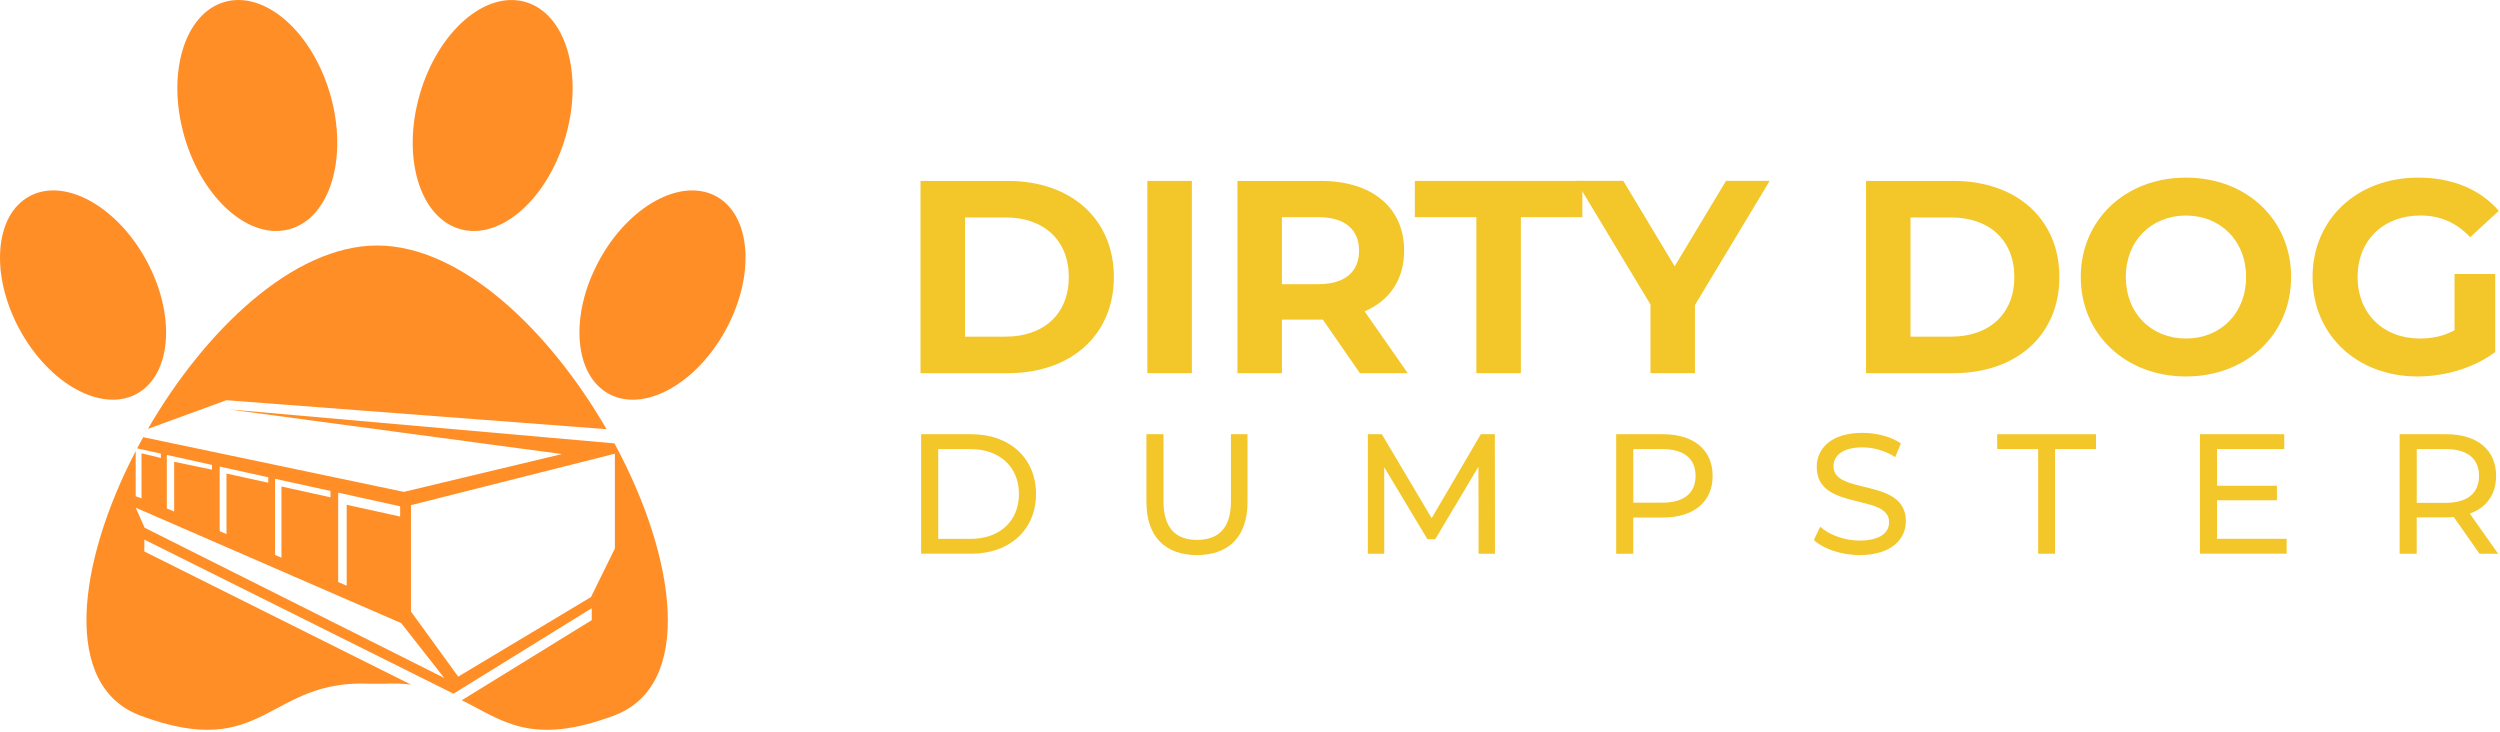 <svg width="943" height="276" viewBox="0 0 943 276" fill="none" xmlns="http://www.w3.org/2000/svg">
<path d="M173.484 86.397C158.294 82.009 151.503 59.274 158.328 35.633C165.154 11.983 183.004 -3.643 198.195 0.744C213.385 5.124 220.168 27.85 213.351 51.508C206.517 75.158 188.675 90.776 173.484 86.397Z" fill="#FF8E27"/>
<path d="M229.68 148.579C216.465 141.394 214.788 118.908 225.959 98.32C237.104 77.732 256.87 66.87 270.102 74.029C283.317 81.188 284.985 103.7 273.832 124.279C262.678 144.85 242.912 155.73 229.688 148.579H229.68Z" fill="#FF8E27"/>
<path d="M109.412 86.397C94.221 90.776 76.371 75.149 69.545 51.499C62.728 27.841 69.511 5.124 84.693 0.736C99.892 -3.643 117.734 11.975 124.56 35.625C131.394 59.274 124.594 82 109.412 86.397Z" fill="#FF8E27"/>
<path d="M85.42 150.957L99.961 152.069L228.79 161.888C207.338 124.767 174.023 92.606 142.265 92.606C110.533 92.606 77.26 124.698 55.8 161.768L85.42 150.948V150.957Z" fill="#FF8E27"/>
<path d="M231.775 167.242L86.207 154.404L211.949 171.271L152.324 185.538L54.013 164.907C53.234 166.31 52.465 167.721 51.721 169.133L60.676 171.1V172.751L53.38 170.98V187.975L51.19 187.206V170.15C29.08 212.617 23.264 258.822 52.918 269.907C100.115 287.535 100.714 256.034 139.759 257.907C140.615 257.941 143.908 257.941 144.763 257.907C148.518 257.727 151.905 257.864 155.027 258.223L54.449 208.024V203.534L171.064 261.662L223.205 229.416V233.906L174.186 264.134C189.402 271.601 200.179 281.642 231.613 269.907C261.951 258.574 255.151 210.479 231.775 167.234V167.242ZM127.554 185.828L150.938 190.978V194.844L130.77 190.404V220.923L127.554 219.545V185.837V185.828ZM103.759 180.594L124.654 185.196V187.582L106.171 183.511V210.359L103.759 209.324V180.585V180.594ZM82.863 175.992L101.193 180.029V182.091L85.437 178.627V201.464L82.863 200.36V175.992ZM62.925 171.604L79.963 175.359V177.155L65.697 174.179V192.936L62.925 191.807V171.613V171.604ZM54.56 199.077L51.19 191.499L151.34 235.044L167.549 255.709L54.569 199.069L54.56 199.077ZM231.946 206.87L222.914 225.216L172.835 255.221L155.018 230.665V190.541L231.938 171.134V206.861L231.946 206.87Z" fill="#FF8E27"/>
<path d="M11.118 74.029C24.341 66.861 44.099 77.732 55.261 98.311C66.424 118.899 64.747 141.386 51.541 148.57C38.309 155.721 18.542 144.85 7.389 124.271C-3.773 103.692 -2.097 81.188 11.118 74.029Z" fill="#FF8E27"/>
<path d="M347.217 68.24H380.157C403.877 68.24 420.147 82.54 420.147 104.5C420.147 126.46 403.887 140.76 380.157 140.76H347.217V68.25V68.24ZM379.327 126.98C393.727 126.98 403.157 118.38 403.157 104.5C403.157 90.62 393.727 82.02 379.327 82.02H363.997V126.98H379.327Z" fill="#F3C629"/>
<path d="M432.787 68.24H449.567V140.75H432.787V68.24Z" fill="#F3C629"/>
<path d="M512.957 140.75L498.977 120.55H483.547V140.75H466.767V68.24H498.157C517.527 68.24 529.647 78.29 529.647 94.55C529.647 105.43 524.157 113.4 514.727 117.44L530.987 140.75H512.967H512.957ZM497.207 81.91H483.537V107.19H497.207C507.467 107.19 512.637 102.42 512.637 94.55C512.637 86.68 507.457 81.91 497.207 81.91Z" fill="#F3C629"/>
<path d="M556.877 81.91H533.677V68.24H596.867V81.91H573.667V140.75H556.887V81.91H556.877Z" fill="#F3C629"/>
<path d="M639.337 115.06V140.75H622.557V114.85L594.487 68.23H612.307L631.677 100.45L651.047 68.23H667.517L639.337 115.05V115.06Z" fill="#F3C629"/>
<path d="M703.867 68.24H736.807C760.527 68.24 776.797 82.54 776.797 104.5C776.797 126.46 760.537 140.76 736.807 140.76H703.867V68.25V68.24ZM735.977 126.98C750.377 126.98 759.807 118.38 759.807 104.5C759.807 90.62 750.377 82.02 735.977 82.02H720.647V126.98H735.977Z" fill="#F3C629"/>
<path d="M784.867 104.5C784.867 82.95 801.647 67 824.537 67C847.427 67 864.207 82.85 864.207 104.5C864.207 126.15 847.327 142 824.537 142C801.747 142 784.867 126.05 784.867 104.5ZM847.227 104.5C847.227 90.72 837.487 81.3 824.537 81.3C811.587 81.3 801.847 90.73 801.847 104.5C801.847 118.27 811.587 127.7 824.537 127.7C837.487 127.7 847.227 118.27 847.227 104.5Z" fill="#F3C629"/>
<path d="M925.857 103.36H941.187V132.78C933.207 138.79 922.227 142 911.867 142C889.077 142 872.297 126.36 872.297 104.5C872.297 82.64 889.077 67 912.177 67C924.917 67 935.487 71.35 942.527 79.53L931.757 89.47C926.477 83.88 920.367 81.29 913.007 81.29C898.917 81.29 889.287 90.72 889.287 104.49C889.287 118.26 898.917 127.69 912.797 127.69C917.357 127.69 921.607 126.86 925.847 124.58V103.34L925.857 103.36Z" fill="#F3C629"/>
<path d="M347.457 163.79H366.447C380.937 163.79 390.787 172.93 390.787 186.32C390.787 199.71 380.937 208.85 366.447 208.85H347.457V163.78V163.79ZM366.067 203.26C377.207 203.26 384.347 196.44 384.347 186.33C384.347 176.22 377.197 169.4 366.067 169.4H353.897V203.26H366.067Z" fill="#F3C629"/>
<path d="M432.437 189.41V163.79H438.877V189.16C438.877 199.14 443.447 203.65 451.557 203.65C459.667 203.65 464.307 199.14 464.307 189.16V163.79H470.557V189.41C470.557 202.48 463.407 209.37 451.497 209.37C439.587 209.37 432.437 202.48 432.437 189.41Z" fill="#F3C629"/>
<path d="M557.727 208.86L557.667 176.03L541.377 203.39H538.417L522.127 176.22V208.86H515.947V163.79H521.227L540.027 195.46L558.567 163.79H563.847L563.907 208.86H557.727Z" fill="#F3C629"/>
<path d="M646.007 179.5C646.007 189.29 638.927 195.21 627.207 195.21H616.067V208.86H609.627V163.79H627.207C638.927 163.79 646.007 169.71 646.007 179.5ZM639.567 179.5C639.567 173.06 635.257 169.39 627.017 169.39H616.077V189.61H627.017C635.257 189.61 639.567 185.94 639.567 179.5Z" fill="#F3C629"/>
<path d="M684.187 203.7L686.567 198.68C689.917 201.71 695.647 203.9 701.437 203.9C709.227 203.9 712.577 200.87 712.577 196.95C712.577 185.94 685.277 192.89 685.277 176.15C685.277 169.2 690.687 163.27 702.527 163.27C707.807 163.27 713.277 164.69 717.017 167.26L714.887 172.41C710.957 169.9 706.517 168.74 702.527 168.74C694.867 168.74 691.587 171.96 691.587 175.89C691.587 186.9 718.887 180.01 718.887 196.56C718.887 203.45 713.347 209.37 701.437 209.37C694.547 209.37 687.787 207.05 684.187 203.7Z" fill="#F3C629"/>
<path d="M768.787 169.39H753.337V163.79H790.617V169.39H775.167V208.86H768.797V169.39H768.787Z" fill="#F3C629"/>
<path d="M862.527 203.25V208.85H829.817V163.78H861.617V169.38H836.247V183.22H858.847V188.69H836.247V203.24H862.517L862.527 203.25Z" fill="#F3C629"/>
<path d="M935.277 208.86L925.557 195.02C924.657 195.08 923.687 195.15 922.727 195.15H911.587V208.86H905.147V163.79H922.727C934.447 163.79 941.527 169.71 941.527 179.5C941.527 186.45 937.917 191.48 931.607 193.73L942.297 208.86H935.277ZM935.087 179.5C935.087 173.06 930.777 169.39 922.537 169.39H911.597V189.67H922.537C930.777 189.67 935.087 185.94 935.087 179.5Z" fill="#F3C629"/>
</svg>
